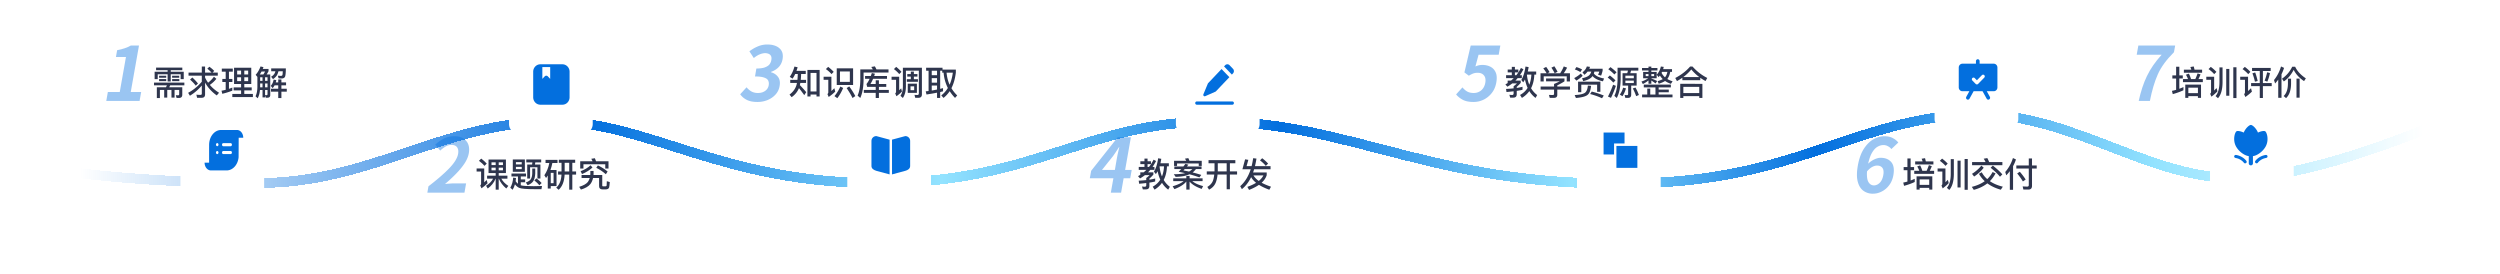 <svg xmlns="http://www.w3.org/2000/svg" viewBox="0 0 1470 161" fill="none"><path fill="#036FDE" d="m62.494 59.344.924-5.236h6.996l3.652-20.592H68.17l.704-4.004c3.198-.587 5.882-1.496 8.052-2.728h4.796l-4.84 27.324h6.116l-.924 5.236h-19.58Z" opacity=".4"/><path fill="#2E354D" d="M90.561 48.555h17.84v1.62h-8.34l-.54 1.12h7.66v4.42c0 1.24-.66 1.88-1.94 1.88h-1.42l-.42-1.62 1.32.08c.42 0 .64-.26.64-.74v-2.42h-2.72v4.5h-1.82v-4.5h-2.48v4.5h-1.8v-4.5h-2.52v4.78h-1.8v-6.38h5.4l.52-1.12h-7.58v-1.62Zm1.22-8.82h15.42v1.54h-6.8v.92h7.64v4.32h-1.82v-2.86h-5.82v4.24h-1.84v-4.24h-5.82v2.86h-1.82v-4.32h7.64v-.92h-6.78v-1.54Zm1.76 4.78h4.2v1.2h-4.2v-1.2Zm0 1.96h4.2v1.22h-4.2v-1.22Zm7.66-1.96h4.18v1.2h-4.18v-1.2Zm.02 1.96h4.22v1.22h-4.22v-1.22Zm9.64-3.8h7.8v-3.54h1.92v3.54h3.8c-.64-.72-1.48-1.48-2.48-2.28l1.22-1.16c1.12.82 2.08 1.64 2.84 2.46l-.98.98h3.08v1.82h-7.48v1.1c.5 1.08 1.1 2.08 1.78 3.04 1.34-1.04 2.48-2.2 3.44-3.52l1.42 1.24a17.63 17.63 0 0 1-3.84 3.56c1.48 1.76 3.28 3.3 5.42 4.62l-1.34 1.58c-2.96-2.1-5.26-4.62-6.88-7.56v6.92c0 1.34-.66 2.02-1.96 2.02h-2.74l-.42-1.82c.88.08 1.7.12 2.5.12.46 0 .7-.28.7-.8v-4.72c-2.02 2.4-4.36 4.4-7 6.02l-1.04-1.72c3.02-1.62 5.7-3.8 8.04-6.52v-3.56h-7.8v-1.82Zm2.22 2.88c1.3 1.18 2.4 2.36 3.32 3.54l-1.3 1.28c-.8-1.1-1.9-2.28-3.34-3.56l1.32-1.26Zm24.54-5.72h10.12v9.56h-4.1v2h4.36v1.76h-4.36v2.08h5.06v1.82h-12.1v-1.82h5.16v-2.08h-4.38v-1.76h4.38v-2h-4.14v-9.56Zm8.3 7.88v-2.28h-2.28v2.28h2.28Zm-4.16 0v-2.28h-2.32v2.28h2.32Zm-2.32-3.92h2.32v-2.28h-2.32v2.28Zm4.2-2.28v2.28h2.28v-2.28h-2.28Zm-12.92 4.9h1.98v-4.28h-2.28v-1.8h6.46v1.8h-2.26v4.28h2.02v1.82h-2.02v4c.68-.24 1.34-.48 1.98-.76v1.84c-1.84.72-3.8 1.34-5.9 1.84l-.46-1.82c.84-.14 1.66-.32 2.46-.52v-4.58h-1.98v-1.82Zm30.74 3.74c-.32.64-.72 1.18-1.16 1.66l-1.1-1.34c.84-.92 1.42-2.14 1.7-3.66l1.56.28c-.1.48-.2.94-.32 1.36h1.46v-1.72h1.86v1.72h2.74v1.7h-2.74v2.02h3.16v1.74h-3.16v3.76h-1.86v-3.76h-4.26v-1.74h4.26v-2.02h-2.14Zm.48-8.26h-2.48v-1.68h8.62c-.02 2.84-.22 4.54-.6 5.1-.38.56-1.04.84-1.96.84-.48 0-1.04-.04-1.7-.08l-.44-1.56c.7.04 1.28.08 1.74.12.48-.02.8-.18.92-.46s.18-1.04.22-2.28h-2.54c-.2.86-.5 1.62-.86 2.3-.54.86-1.32 1.64-2.34 2.34l-1.12-1.42c.84-.48 1.48-1.04 1.9-1.7.28-.44.48-.94.64-1.52Zm-8.98 7.2v2.26h1.4v-2.26h-1.4Zm-.1 3.84c-.18 1.92-.62 3.52-1.34 4.84l-1.28-1.18c.72-1.42 1.08-3.22 1.1-5.42v-5.96l-1.02-1.24c1.12-1.18 2.08-2.82 2.88-4.9l1.72.4c-.14.36-.28.72-.42 1.06h3.4v1.3c-.38.74-.76 1.4-1.14 1.96h2.14v12.1c0 1.04-.56 1.56-1.66 1.56h-.98l-.4-1.42v1.24h-1.5v-4.34h-1.5Zm1.98-9.14c.34-.5.68-1.08 1.04-1.72h-2.12c-.32.62-.66 1.2-1.02 1.72h2.1Zm1.02 12.1c.3.04.58.08.84.08.4 0 .6-.22.6-.64v-2.4h-1.44v2.96Zm1.44-4.54v-2.26h-1.44v2.26h1.44Zm0-3.82v-2.12h-1.44v2.12h1.44Zm-2.94-2.12h-1.4v2.12h1.4v-2.12Z"/><path fill="#036FDE" d="m251.278 113.281.66-3.74c5.163-3.96 9.24-7.494 12.232-10.604 3.022-3.138 4.752-5.954 5.192-8.448.294-1.642.103-2.933-.572-3.872-.674-.938-1.789-1.408-3.344-1.408-1.173 0-2.317.323-3.432.968a17.238 17.238 0 0 0-3.168 2.376l-2.904-3.52c1.76-1.584 3.506-2.801 5.236-3.652 1.76-.85 3.755-1.276 5.984-1.276 3.08 0 5.398.91 6.952 2.728 1.555 1.819 2.068 4.254 1.54 7.304-.352 1.966-1.202 3.975-2.552 6.028-1.349 2.024-3.021 4.048-5.016 6.072a83.897 83.897 0 0 1-6.424 5.94c.851-.088 1.76-.161 2.728-.22a30.091 30.091 0 0 1 2.596-.132h7.084l-.968 5.456h-21.824Z" opacity=".4"/><g filter="url(#a)"><path stroke="url(#b)" stroke-linecap="round" stroke-width="5.839" d="M9.481 75.442c24.864 5.68 78.978 11.754 142.196 11.754 66.913 0 109.275-36.153 173.589-36.153 56.315 0 98.398 36.153 190.806 36.153 92.408 0 122.81-36.153 196.746-36.153 84.032 0 131.506 40.42 255.16 36.153 85.682-2.957 117.272-33.24 180.762-39.858 63.49-6.62 109.91 36.944 165.46 36.944 55.55 0 146.28-43.585 146.28-43.585" shape-rendering="crispEdges"/></g><path fill="#036FDE" d="M445.354 59.96c-2.581 0-4.693-.426-6.336-1.276-1.613-.85-2.874-1.936-3.784-3.256l3.74-4.092a10.629 10.629 0 0 0 2.816 2.42c1.115.616 2.406.924 3.872.924 1.643 0 3.036-.396 4.18-1.188 1.174-.792 1.892-1.907 2.156-3.344.176-1.086.074-2.01-.308-2.772-.352-.763-1.144-1.35-2.376-1.76-1.202-.44-2.992-.66-5.368-.66l.792-4.664c1.995 0 3.608-.206 4.84-.616 1.262-.44 2.2-1.027 2.816-1.76a5.326 5.326 0 0 0 1.144-2.596c.47-2.552-.733-3.916-3.608-4.092-2.288.117-4.517 1.085-6.688 2.904l-2.596-3.96c1.614-1.232 3.286-2.2 5.016-2.904 1.731-.734 3.55-1.1 5.456-1.1 3.139 0 5.544.748 7.216 2.244 1.702 1.496 2.303 3.637 1.804 6.424-.616 3.52-2.874 5.998-6.776 7.436v.22c1.79.498 3.168 1.422 4.136 2.772.998 1.35 1.306 3.094.924 5.236-.322 1.994-1.129 3.696-2.42 5.104-1.29 1.408-2.874 2.493-4.752 3.256-1.848.733-3.813 1.1-5.896 1.1ZM1101.91 109.013c1.2 0 2.31-.498 3.34-1.496 1.06-1.026 1.76-2.522 2.11-4.488.35-1.936.19-3.358-.48-4.268-.68-.938-1.72-1.408-3.13-1.408-.88 0-1.83.264-2.86.792-.99.528-2.02 1.408-3.08 2.64-.2 2.934.09 5.046.88 6.336.8 1.262 1.87 1.892 3.22 1.892Zm14.3-25.212-4.1 3.872c-.46-.674-1.12-1.232-1.98-1.672-.82-.47-1.7-.704-2.64-.704-1.23 0-2.43.352-3.6 1.056-1.15.675-2.19 1.819-3.13 3.432-.94 1.614-1.7 3.77-2.29 6.468a13.123 13.123 0 0 1 3.7-2.552c1.35-.616 2.55-.924 3.61-.924 2.73 0 4.81.836 6.25 2.508 1.46 1.672 1.89 4.254 1.27 7.744-.38 2.23-1.19 4.166-2.42 5.808-1.2 1.614-2.65 2.86-4.35 3.74-1.7.88-3.48 1.32-5.33 1.32-2.05 0-3.88-.572-5.5-1.716-1.58-1.144-2.7-2.933-3.34-5.368-.65-2.434-.63-5.558.04-9.372.71-4.048 1.88-7.348 3.52-9.9 1.65-2.552 3.52-4.43 5.63-5.632 2.15-1.202 4.3-1.804 6.47-1.804 2 0 3.65.367 4.97 1.1 1.32.704 2.4 1.57 3.22 2.596ZM647.978 99.905h7.568l1.144-6.644c.264-1.466.646-3.256 1.144-5.368.118-.498.22-.953.308-1.364h-.176a116.944 116.944 0 0 1-3.52 5.28l-6.468 8.096Zm17.468 0-.88 4.928h-3.872l-1.496 8.448h-6.028l1.496-8.448h-13.86l.792-4.4 15.62-19.712h7.744l-3.388 19.184h3.872Z" opacity=".4"/><path fill="#2E354D" d="M287.261 93.794h10.22v7.98h-4.24v1.52h5.12v1.76h-3.58c.84 1.58 2.22 3 4.12 4.26l-1.22 1.52c-2.04-1.74-3.5-3.66-4.36-5.78h-.08v6.46h-1.78v-6.46h-.06c-.96 2.34-2.5 4.28-4.62 5.8l-.98-1.62c1.84-1.12 3.22-2.5 4.14-4.18h-3.52v-1.76h5.04v-1.52h-4.2v-7.98Zm8.48 6.38v-1.58h-2.5v1.58h2.5Zm-4.28 0v-1.58h-2.46v1.58h2.46Zm-2.46-3.12h2.46v-1.62h-2.46v1.62Zm4.24-1.62v1.62h2.5v-1.62h-2.5Zm-10.28-2.18c1.28.98 2.36 1.96 3.24 2.94l-1.3 1.32c-.78-.92-1.88-1.92-3.28-2.96l1.34-1.3Zm-2.72 5.8h4.48v8.18c.48-.44.96-.9 1.46-1.42l.5 1.94c-1.12 1.12-2.32 2.1-3.58 2.98l-.72-1.68c.32-.28.5-.6.5-1v-7.18h-2.64v-1.82Zm33.64 10.42c2.16 0 3.76-.04 4.82-.12l-.32 1.88h-4.06c-4.8 0-7.78-.26-8.98-.76-.96-.4-1.8-1.1-2.54-2.08-.34 1.16-.8 2.22-1.38 3.2l-1.36-1.22c1-1.76 1.56-3.74 1.66-5.92l1.68.22c-.04.66-.1 1.3-.2 1.9.42.6.88 1.08 1.36 1.48v-4.28h-3.82v-1.72h8.56v1.72h-3.08v1.72h2.58v1.68h-2.58v1.78c.04 0 .06.02.08.02 1.08.32 3.62.5 7.58.5Zm-12.36-15.72h7.1v7.26h-7.1v-7.26Zm5.26 5.7v-1.34h-3.42v1.34h3.42Zm-3.42-2.78h3.42v-1.36h-3.42v1.36Zm6.1-2.92h8.76v1.72h-3.46c-.06.44-.14.86-.22 1.26h3.22v8.22h-1.76v-6.6h-4.32v6.6h-1.68v-8.22h2.86c.08-.42.14-.84.18-1.26h-3.58v-1.72Zm6 11.12c1.2.9 2.2 1.82 3.02 2.74l-1.32 1.32c-.72-.88-1.7-1.84-2.98-2.86l1.28-1.2Zm-2.5-5.76h1.76v2.88c-.08 1.88-.46 3.38-1.14 4.5-.7 1.04-1.82 1.86-3.36 2.42l-1.02-1.62c1.44-.52 2.42-1.18 2.94-1.98.5-.84.78-1.96.82-3.32v-2.88Zm21.74-3.38h-2.68v5.1h2.68v-5.1Zm0 6.92h-2.7c-.2 4.04-1.36 7.02-3.52 8.94l-1.42-1.26c1.9-1.64 2.94-4.2 3.1-7.68h-2.02v-1.82h2.04v-5.1h-1.6v-1.8h9.62v1.8h-1.68v5.1h2.22v1.82h-2.22v8.86h-1.82v-8.86Zm-11.72-6.8h-2.2v-1.84h7.04v1.84h-3.04c-.28 1.44-.64 2.82-1.12 4.1h3.58v9.44h-3.4v1.46h-1.76v-7.68c-.32.52-.64 1.02-1 1.5l-1-1.62c1.44-2.14 2.42-4.54 2.9-7.2Zm.86 11.88h1.66v-6.1h-1.66v6.1Zm27.72-10.48c2.08.98 4 2.18 5.72 3.6l-1.04 1.6c-1.84-1.6-3.72-2.86-5.64-3.78l.96-1.42Zm-4.32-.08 1.14 1.32c-1.68 1.56-3.72 2.84-6.16 3.86l-.8-1.7c2.36-.88 4.3-2.04 5.82-3.48Zm2.54-4.14c.24.54.48 1.14.7 1.8h7.32v4.26h-1.9v-2.5h-12.84v2.48h-1.9v-4.24h7.28c-.24-.54-.48-1.04-.76-1.48l2.1-.32Zm-2.66 7.46h1.9v1.7l-.04.7h5.14v6.24c0 .28.16.44.5.44h1.32c.42 0 .68-.18.76-.5.06-.8.1-1.64.1-2.54l1.76.52c-.14 1.72-.28 2.78-.4 3.18-.24.76-.96 1.14-2.2 1.14h-1.62c-1.4 0-2.08-.64-2.08-1.92v-4.78h-3.54c-.32 1.4-.84 2.58-1.58 3.56-1.14 1.4-3 2.48-5.56 3.24l-1.02-1.62c2.48-.76 4.18-1.72 5.1-2.86.48-.68.84-1.44 1.1-2.32h-4.8v-1.78h5.12l.04-.7v-1.7Z"/><path fill="#036FDE" d="M866.442 59.96c-2.581 0-4.693-.426-6.336-1.276-1.613-.88-2.918-1.936-3.916-3.168l3.74-4.136a9.97 9.97 0 0 0 2.684 2.376c1.086.616 2.391.924 3.916.924 1.702 0 3.168-.514 4.4-1.54 1.262-1.056 2.068-2.538 2.42-4.444.323-1.907.059-3.359-.792-4.356-.821-1.027-2.053-1.54-3.696-1.54-.968 0-1.818.132-2.552.396-.733.264-1.613.704-2.64 1.32l-2.596-1.936 3.696-15.796h17.424l-.968 5.412H869.39l-1.848 6.908c1.232-.616 2.596-.924 4.092-.924 1.819 0 3.418.366 4.796 1.1 1.408.733 2.435 1.862 3.08 3.388.646 1.525.748 3.476.308 5.852-.41 2.405-1.305 4.473-2.684 6.204-1.349 1.701-2.962 3.006-4.84 3.916a13.632 13.632 0 0 1-5.852 1.32Z" opacity=".4"/><path fill="#2E354D" d="M481.941 41.115v15.6h-1.84v-1.14h-3.5v1.16h-1.84v-15.62h7.18Zm-5.34 12.68h3.5v-10.9h-3.5v10.9Zm-9.02-10.3c-.46 1-.98 1.92-1.54 2.76l-1.66-1.06c1.28-1.88 2.2-3.9 2.74-6.06l1.88.4c-.2.76-.44 1.46-.68 2.14h5.46v1.82h-2.72c-.04 1.24-.1 2.4-.22 3.46h3.12v1.82h-3.38c-.08.44-.18.88-.26 1.28 1.22 1.24 2.46 2.62 3.74 4.14l-1.16 1.76c-1.24-1.76-2.28-3.14-3.12-4.14-.84 2.1-2.26 3.88-4.3 5.32l-1.24-1.52c2.08-1.54 3.44-3.42 4.1-5.66.08-.38.18-.78.26-1.18h-3.94v-1.82h4.22c.12-1.06.18-2.22.22-3.46h-1.52Zm24.42-3.3h9.62v9.78h-9.62v-9.78Zm7.7 7.94v-6.12h-5.8v6.12h5.8Zm-12.74-8.82c1.28.98 2.36 1.96 3.26 2.94l-1.3 1.32c-.78-.92-1.88-1.92-3.3-2.96l1.34-1.3Zm-2.68 5.8h4.58v8.42c.54-.5 1.12-1.06 1.74-1.68l.52 2c-1.2 1.18-2.5 2.24-3.86 3.16l-.72-1.72c.32-.28.5-.6.5-1v-7.36h-2.76v-1.82Zm9.82 5.78 1.68.82c-.96 2.32-2.12 4.32-3.44 6.02l-1.68-1.22c1.34-1.56 2.48-3.42 3.44-5.62Zm5.26-.08c1.56 2.16 2.74 4.06 3.56 5.68l-1.64 1.14c-.84-1.76-2-3.7-3.46-5.84l1.54-.98Zm15.06-11.8c.32.52.62 1.12.92 1.78h7.1v1.86h-14.66v4.3c-.06 4.44-.7 7.98-1.94 10.66l-1.58-1.42c1.02-2.22 1.56-5.3 1.6-9.24v-6.16h7.36c-.28-.52-.6-.98-.92-1.42l2.12-.36Zm-1.78 3.92 1.82.42c-.16.46-.3.9-.44 1.32h7.54v1.66h-8.18c-.48 1.12-1 2.14-1.56 3.04h3.1v-2.2h1.88v2.2h4.32v1.7h-4.32v1.8h5.82v1.72h-5.82v3.04h-1.88v-3.04h-7v-1.72h7v-1.8h-5.02l-.4-1.66c.66-.82 1.28-1.84 1.84-3.08h-2.68v-1.66h3.38c.2-.56.4-1.14.6-1.74Zm20.84.6h2.08v-1.42h1.8v1.42h2.08v1.5h-2.08v1.52h2.38v1.56h-6.54v-1.56h2.36v-1.52h-2.08v-1.5Zm.28 5.68h5.38v5.38h-5.38v-5.38Zm3.78 3.84v-2.28h-2.16v2.28h2.16Zm4.54-13.24v15.7c0 1.32-.7 2-2.06 2h-1.86l-.44-1.74c.62.04 1.2.08 1.74.08s.82-.34.82-.98v-13.34h-7.6v9.42c-.04 2.74-.64 4.96-1.8 6.66l-1.4-1.28c.92-1.4 1.38-3.14 1.42-5.26v-11.26h11.18Zm-15.12-.5c1.22.98 2.26 1.96 3.1 2.94l-1.3 1.32c-.76-.92-1.8-1.92-3.14-2.96l1.34-1.3Zm-2.72 5.8h4.48v7.96c.36-.36.76-.72 1.16-1.12l.48 1.86c-1.02 1.04-2.1 1.96-3.26 2.78l-.72-1.68c.32-.26.5-.58.5-.98v-7h-2.64v-1.82Zm30.26 6.7v1.9l-1.68.4v3.46h-1.84v-3.08c-2 .4-4.06.76-6.2 1.08l-.46-1.86 1.68-.2v-11.92h-1.44v-1.78h9.64v1.1h7.84v1.74c-.44 3.58-1.3 6.64-2.6 9.2.92 1.56 2.06 2.98 3.4 4.26l-1.28 1.46c-1.24-1.28-2.28-2.6-3.14-3.96-1.04 1.54-2.24 2.86-3.64 3.96l-1.3-1.48a16.07 16.07 0 0 0 3.86-4.36c-1.4-2.76-2.24-5.76-2.5-9h-.8v-1.14h-1.22v10.64c.58-.14 1.14-.28 1.68-.42Zm2.08-9.08c.24 2.58.82 4.94 1.78 7.08.92-2.08 1.56-4.44 1.9-7.08h-3.68Zm-5.6 9.92v-2.36h-3.12v2.94c1.06-.18 2.1-.38 3.12-.58Zm-3.12-4.06h3.12v-2.64h-3.12v2.64Zm0-4.36h3.12v-2.64h-3.12v2.64Z"/><path fill="#036FDE" d="M1257.57 59.344c1.2-5.544 2.8-10.399 4.8-14.564 1.99-4.195 4.88-8.39 8.66-12.584h-14.65l.97-5.412H1279l-.71 3.916c-4.45 4.43-7.62 8.77-9.5 13.024-1.88 4.224-3.43 9.43-4.66 15.62h-6.56Z" opacity=".4"/><path fill="#2E354D" d="M680.681 100.674c-.34.62-.68 1.18-1.04 1.68l-1.12-1.4c1.2-1.96 2.02-4.6 2.46-7.88l1.86.32c-.16.92-.32 1.8-.5 2.6h4.94v1.82h-1.1c-.12 3.1-.76 5.76-1.92 8a13.85 13.85 0 0 0 3.6 4.02l-.96 1.68c-1.48-1.1-2.7-2.44-3.66-4.02-1.14 1.6-2.6 2.94-4.36 4.02l-1.08-1.74c1.88-1.04 3.36-2.42 4.44-4.14-.68-1.5-1.2-3.16-1.56-4.96Zm3.76-2.86h-2.6c-.02.02-.02.04-.02.06.22 2.2.68 4.14 1.4 5.86.7-1.72 1.1-3.7 1.22-5.92Zm-13.92-2.98h2.42v-1.58h1.82v1.58h2v1.68h-2v1.64h.84c1.04-1.3 1.94-2.72 2.7-4.26l1.48.78c-.66 1.26-1.36 2.42-2.08 3.48h1.12v1.74h-2.46c-.44.52-.86.98-1.3 1.42h3.12v1.36c-.66.78-1.44 1.56-2.34 2.34v.64c1.28-.2 2.4-.42 3.4-.7v1.76c-.88.24-2.02.46-3.4.66v1.96c0 1.34-.68 2.02-2.02 2.02h-1.84l-.48-1.7c.68.08 1.22.14 1.62.14.58 0 .88-.32.88-.96v-1.22c-1.26.16-2.66.3-4.18.44l-.26-1.82c1.62-.08 3.1-.2 4.44-.34v-1.24c.68-.48 1.32-1.04 1.94-1.66h-2.74c-.92.72-1.86 1.36-2.86 1.92l-1.18-1.34c.46-.26.9-.52 1.34-.8v-1.46h2c.56-.48 1.08-.94 1.56-1.42h-4.48v-1.74h3.36v-1.64h-2.42v-1.68Zm26.52 1.5 1.72.5c-.3.38-.58.74-.86 1.06h8.6v1.52h-3.28c-.62.8-1.28 1.46-1.96 1.98 1.66.42 3.36.9 5.1 1.46l-1.1 1.44c-1.94-.68-3.9-1.3-5.86-1.82-2.1.96-4.82 1.46-8.14 1.52l-1.04-1.56c2.8 0 5.02-.22 6.62-.62-1.26-.3-2.52-.56-3.76-.8.5-.54.98-1.08 1.46-1.6h-4.04v-1.52h5.32c.42-.52.82-1.04 1.22-1.56Zm2.12 4.56c.76-.44 1.42-.94 1.94-1.48h-4.48l-.76.82c1.08.18 2.18.4 3.3.66Zm7.46-6.34v3h-1.76v-1.42h-12.76v1.42h-1.76v-3h7.18c-.24-.44-.5-.86-.78-1.26l1.98-.32c.24.48.46 1 .7 1.58h7.2Zm-16.76 10.32h7.7v-1.44h1.92v1.44h7.64v1.64h-6.04c1.42 1.2 3.54 2.18 6.34 2.9l-.82 1.66c-3.24-1.12-5.6-2.54-7.12-4.3v4.72h-1.92v-4.76c-1.36 1.72-3.68 3.2-7 4.48l-1.04-1.68c3.04-.92 5.18-1.92 6.42-3.02h-6.08v-1.64Zm20.76-10.72h15.76v1.84h-3.2v4.8h4.22v1.84h-4.22v8.66h-1.9v-8.66h-5.36c-.2 2-.58 3.66-1.18 5-.76 1.68-2.04 2.98-3.82 3.88l-1.02-1.6c1.6-.94 2.7-2.14 3.28-3.58.38-1.04.64-2.28.8-3.7h-4.4v-1.84h4.54c0-.16.02-.32.02-.44v-4.36h-3.52v-1.84Zm5.44 1.84v4.36c0 .16-.02.3-.02.44h5.24v-4.8h-5.22Zm14.48 3.52 1.58-5.84 1.9.32-1.04 3.7h2.96c.38-1.48.68-3.04.92-4.68l1.94.24c-.24 1.58-.54 3.06-.88 4.44h9.16v1.82h-9.64c-.2.66-.42 1.28-.62 1.88h8v1.6c-.52 1.64-1.5 3.12-2.98 4.44 1.52.84 3.36 1.62 5.5 2.34l-.98 1.8c-2.42-.88-4.46-1.86-6.1-2.9-1.58 1.1-3.52 2.1-5.82 3l-1-1.8c2-.72 3.72-1.52 5.14-2.38-1.3-1.04-2.28-2.16-2.92-3.34-1.44 2.96-3.26 5.32-5.44 7.08l-.98-1.76c2.76-2.44 4.82-5.76 6.18-9.96h-4.88Zm6.5 3.6c.66 1.18 1.7 2.28 3.12 3.28 1.26-1.02 2.18-2.12 2.74-3.28h-5.86Zm5.12-10.08c1.38 1.04 2.54 2.1 3.48 3.16l-1.36 1.36c-.8-1.04-1.92-2.12-3.4-3.26l1.28-1.26ZM896.681 46.735c-.34.62-.68 1.18-1.04 1.68l-1.12-1.4c1.2-1.96 2.02-4.6 2.46-7.88l1.86.32c-.16.92-.32 1.8-.5 2.6h4.94v1.82h-1.1c-.12 3.1-.76 5.76-1.92 8a13.85 13.85 0 0 0 3.6 4.02l-.96 1.68c-1.48-1.1-2.7-2.44-3.66-4.02-1.14 1.6-2.6 2.94-4.36 4.02l-1.08-1.74c1.88-1.04 3.36-2.42 4.44-4.14-.68-1.5-1.2-3.16-1.56-4.96Zm3.76-2.86h-2.6c-.02.02-.02.04-.02.06.22 2.2.68 4.14 1.4 5.86.7-1.72 1.1-3.7 1.22-5.92Zm-13.92-2.98h2.42v-1.58h1.82v1.58h2v1.68h-2v1.64h.84c1.04-1.3 1.94-2.72 2.7-4.26l1.48.78c-.66 1.26-1.36 2.42-2.08 3.48h1.12v1.74h-2.46c-.44.52-.86.98-1.3 1.42h3.12v1.36c-.66.78-1.44 1.56-2.34 2.34v.64c1.28-.2 2.4-.42 3.4-.7v1.76c-.88.24-2.02.46-3.4.66v1.96c0 1.34-.68 2.02-2.02 2.02h-1.84l-.48-1.7c.68.08 1.22.14 1.62.14.58 0 .88-.32.88-.96v-1.22c-1.26.16-2.66.3-4.18.44l-.26-1.82c1.62-.08 3.1-.2 4.44-.34v-1.24c.68-.48 1.32-1.04 1.94-1.66h-2.74c-.92.72-1.86 1.36-2.86 1.92l-1.18-1.34c.46-.26.9-.52 1.34-.8v-1.46h2c.56-.48 1.08-.94 1.56-1.42h-4.48v-1.74h3.36v-1.64h-2.42v-1.68Zm36.62 2.18v4.84h-1.9v-3.02h-13.54v3.02h-1.88v-4.84h3.6a24.1 24.1 0 0 0-1.98-2.88l1.72-.84c.68.92 1.36 1.96 2 3.08l-1.28.64h7.5c.82-1.24 1.52-2.58 2.12-4.02l1.96.72c-.66 1.3-1.32 2.4-2 3.3h3.68Zm-14.06 3.08h10.82v1.68c-1.26.82-2.66 1.6-4.22 2.36v.7h7.46v1.8h-7.46v3.06c0 1.18-.64 1.78-1.9 1.78h-2.54l-.46-1.72c.72.02 1.5.04 2.36.04.42 0 .64-.26.64-.76v-2.4h-7.9v-1.8h7.9v-1.52c1.4-.6 2.54-1.12 3.38-1.54h-8.08v-1.68Zm4.86-7.2c.66.98 1.3 2.06 1.9 3.24l-1.7.86c-.6-1.22-1.24-2.3-1.92-3.26l1.72-.84Zm13 .48c1.2.38 2.32.84 3.32 1.4l-1.02 1.54c-1.06-.66-2.14-1.16-3.24-1.52l.94-1.42Zm6.12-.36 1.86.24c-.12.4-.26.76-.42 1.12h7.84v1.14c-.22.96-.52 1.94-.88 2.9l-1.82-.54c.3-.54.56-1.16.76-1.84h-2.92c-.08.4-.18.76-.3 1.12 1.06 1.42 3.06 2.4 6.02 2.94l-.68 1.66c-2.82-.58-4.86-1.62-6.12-3.1-.2.28-.4.52-.62.76-.94.94-2.56 1.68-4.84 2.24l-.7-1.7c1.88-.4 3.24-.94 4.08-1.66.64-.58 1.1-1.34 1.36-2.26h-2.18a9.94 9.94 0 0 1-1.88 1.9l-1.12-1.48c1.26-.92 2.12-2.08 2.56-3.44Zm7.96 8.94v5.98h-1.92v-4.22h-9.3v4.42h-1.9v-6.18h13.12Zm-7.36 2.3 1.9.16c-.28 2.56-.9 4.26-1.82 5.08-1 1.06-3.36 1.74-7.1 2.06l-.74-1.72c3.14-.16 5.2-.64 6.2-1.46.88-.8 1.4-2.16 1.56-4.12Zm-4.18-7.06 1.12 1.3c-1 1.02-2.24 1.96-3.72 2.84l-1.26-1.46c1.52-.84 2.82-1.72 3.86-2.68Zm6.46 10.6c2.58.64 4.94 1.42 7.08 2.34l-1.04 1.58a38.9 38.9 0 0 0-7-2.48l.96-1.44Zm11-14.38c1.4 1.02 2.6 2.04 3.58 3.04l-1.3 1.28c-.84-.96-2.04-1.98-3.56-3.1l1.28-1.22Zm-.36 4.9c1.32.98 2.42 1.96 3.32 2.92l-1.28 1.3c-.78-.92-1.88-1.92-3.32-3l1.28-1.22Zm1.92 5.46 1.64.64c-.86 2.52-1.82 4.88-2.88 7.08l-1.78-.78c1.16-2.26 2.18-4.58 3.02-6.94Zm5.56-6.78h2.74c.18-.52.32-1.02.44-1.54h-4.3v5.24c-.08 4.52-.84 8.14-2.28 10.88l-1.44-1.28c1.2-2.3 1.84-5.5 1.9-9.6v-6.92h12.22v1.68h-4.3c-.12.52-.26 1.04-.44 1.54h3.74v7.3h-3.2v5.32c0 1.24-.6 1.88-1.78 1.88h-1.68l-.4-1.72c.5.08.98.12 1.46.12.4 0 .6-.24.6-.72v-4.88h-3.28v-7.3Zm6.62 5.8v-1.46h-4.96v1.46h4.96Zm-4.96-2.84h4.96v-1.5h-4.96v1.5Zm-1.34 5.56 1.68.36c-.48 1.8-1.18 3.34-2.08 4.64l-1.52-.96c.9-1.24 1.54-2.6 1.92-4.04Zm7.28-.1c.76 1.36 1.44 2.82 2 4.38l-1.6.7c-.6-1.72-1.26-3.22-1.98-4.54l1.58-.54Zm4.5-9.18h3.14v-.86h-3.8v-1.44h3.8v-.84h1.68v.84h3.58v1.44h-3.58v.86h3.14v3.72h-3.14v.14c1.12.42 2.28.92 3.44 1.48l-.96 1.44c-.96-.72-1.8-1.3-2.48-1.72v1.88h-1.68v-1.94c-1.08.88-2.2 1.58-3.32 2.14l-.8-1.5c1.32-.4 2.64-1.04 3.96-1.92h-2.98v-3.72Zm6.46 2.46v-1.18h-1.64v1.18h1.64Zm-3.32 0v-1.18h-1.64v1.18h1.64Zm7.98-2.48c-.1.2-.2.38-.28.58a8.603 8.603 0 0 0 2 2.6c.7-.8 1.18-1.86 1.42-3.18h-3.14Zm.42 4.24c-.68-.66-1.24-1.36-1.68-2.1-.26.32-.52.64-.78.94l-1.1-1.4c1.2-1.32 2-2.92 2.44-4.84l1.7.22c-.12.46-.24.9-.36 1.34h5.22v1.6h-1.06c-.3 1.72-.88 3.1-1.72 4.18.92.56 1.96 1 3.12 1.34l-.98 1.5c-1.32-.44-2.48-1-3.44-1.68-.96.64-2.22 1.18-3.74 1.62l-.64-1.54c1.2-.32 2.22-.7 3.02-1.18Zm-4.3 4.88h-6.86v-1.64h15.92v1.64h-7.18v1.28h5.96v1.6h-5.96v1.3h8.14v1.68h-17.88v-1.68h3.04v-3.48h1.76v3.48h3.06v-4.18Zm20.38-12.28h1.4c2.52 2.84 5.399 5.08 8.679 6.72l-1.02 1.82c-1.1-.6-2.14-1.24-3.099-1.92v1.42h-10.52v-1.46c-1 .72-2.06 1.38-3.18 2l-1-1.84c3.5-1.8 6.42-4.06 8.74-6.74Zm-4.06 6.22h9.48a27.215 27.215 0 0 1-4.72-4.5c-1.34 1.64-2.92 3.14-4.76 4.5Zm11.279 3.96v8.3h-1.839v-1.08h-9.36v1.08h-1.84v-8.3H1001Zm-11.199 5.42h9.36v-3.64h-9.36v3.64ZM1119.34 98.254h2.22v-5.08h1.88v5.08h2.04v1.84h-2.04v6.04c.82-.3 1.62-.64 2.42-1v1.88c-1.96.9-4.04 1.66-6.28 2.26l-.48-1.92c.84-.16 1.66-.36 2.46-.6v-6.66h-2.22v-1.84Zm6.78-3.34h4.38c-.18-.56-.38-1.1-.58-1.58l2-.32c.16.56.3 1.2.46 1.9h4.46v1.8h-10.72v-1.8Zm-.54 5.5h2.96c-.34-.9-.74-1.74-1.22-2.54l1.72-.64c.48.88.9 1.94 1.28 3.18h2.54c.48-1.04.92-2.14 1.32-3.32l1.72.6c-.36 1-.78 1.92-1.22 2.72h2.58v1.82h-11.68v-1.82Zm10.62 3.28v7.78h-1.82v-1h-5.64v1h-1.8v-7.78h9.26Zm-7.46 5h5.64v-3.22h-5.64v3.22Zm22.28-14.22h1.82v15.76h-1.82v-15.76Zm4.16-.98h1.86v18.1h-1.86v-18.1Zm-8.14.06h1.82v8.86c-.04 4.24-.94 7.32-2.68 9.28l-1.42-1.26c1.48-1.68 2.24-4.34 2.28-8.02v-8.86Zm-5.1-.3c1.3.98 2.4 1.96 3.3 2.96l-1.3 1.32c-.8-.94-1.9-1.94-3.32-2.98l1.32-1.3Zm-2.64 5.8h4.62v8.12c.44-.44.92-.94 1.42-1.46l.5 1.96c-1.12 1.16-2.3 2.18-3.54 3.1l-.72-1.7c.34-.28.52-.62.52-1.06v-7.14h-2.8v-1.82Zm20.28-3.74h7.94c-.34-.72-.7-1.4-1.1-2l2.12-.36c.38.7.74 1.48 1.08 2.36h7.78v1.82h-17.82v-1.82Zm12.2 2.06c2.22 1.72 4.08 3.44 5.6 5.16l-1.4 1.4c-1.3-1.64-3.14-3.4-5.5-5.3l1.3-1.26Zm-.16 3.78 1.76.78c-.92 1.74-2.02 3.26-3.34 4.58 2.08 1.44 4.62 2.52 7.62 3.26l-1.18 1.78c-3.12-.88-5.76-2.12-7.92-3.74-2.2 1.72-4.86 3-7.98 3.82l-1.16-1.76c3-.74 5.54-1.86 7.6-3.34-1.36-1.26-2.5-2.7-3.4-4.32l1.64-.94c.82 1.52 1.9 2.88 3.24 4.04 1.28-1.2 2.32-2.6 3.12-4.16Zm-6.58-3.76 1.38 1.22c-1.52 2-3.4 3.72-5.64 5.2l-1.24-1.6c2.18-1.36 4.02-2.98 5.5-4.82Zm18.56-4.48 1.78.84c-.44 1.36-1.02 2.68-1.7 3.94v13.9h-1.9v-10.96c-.64.84-1.34 1.66-2.1 2.46l-.6-1.98c2.04-2.34 3.56-5.08 4.52-8.2Zm2 4.36h7.32v-4.1h1.9v4.1h2.76v1.84h-2.76v10.16c0 1.44-.7 2.18-2.1 2.18h-2.98l-.42-1.86c.94.08 1.86.12 2.74.12.56 0 .86-.32.86-.92v-9.68h-7.32v-1.84Zm2.06 3.72c1.48 1.74 2.62 3.26 3.42 4.58l-1.62 1.12c-.84-1.42-1.96-3-3.36-4.74l1.56-.96ZM1277.34 44.315h2.22v-5.08h1.88v5.08h2.04v1.84h-2.04v6.04c.82-.3 1.62-.64 2.42-1v1.88c-1.96.9-4.04 1.66-6.28 2.26l-.48-1.92c.84-.16 1.66-.36 2.46-.6v-6.66h-2.22v-1.84Zm6.78-3.34h4.38c-.18-.56-.38-1.1-.58-1.58l2-.32c.16.56.3 1.2.46 1.9h4.46v1.8h-10.72v-1.8Zm-.54 5.5h2.96c-.34-.9-.74-1.74-1.22-2.54l1.72-.64c.48.88.9 1.94 1.28 3.18h2.54c.48-1.04.92-2.14 1.32-3.32l1.72.6c-.36 1-.78 1.92-1.22 2.72h2.58v1.82h-11.68v-1.82Zm10.62 3.28v7.78h-1.82v-1h-5.64v1h-1.8v-7.78h9.26Zm-7.46 5h5.64v-3.22h-5.64v3.22Zm22.28-14.22h1.82v15.76h-1.82v-15.76Zm4.16-.98h1.86v18.1h-1.86v-18.1Zm-8.14.06h1.82v8.86c-.04 4.24-.94 7.32-2.68 9.28l-1.42-1.26c1.48-1.68 2.24-4.34 2.28-8.02v-8.86Zm-5.1-.3c1.3.98 2.4 1.96 3.3 2.96l-1.3 1.32c-.8-.94-1.9-1.94-3.32-2.98l1.32-1.3Zm-2.64 5.8h4.62v8.12c.44-.44.92-.94 1.42-1.46l.5 1.96c-1.12 1.16-2.3 2.18-3.54 3.1l-.72-1.7c.34-.28.52-.62.52-1.06v-7.14h-2.8v-1.82Zm26.9-5.16h10.96v1.78h-4.58v7.12h5.18v1.8h-5.18v6.96h-1.84v-6.96h-5.1v-1.8h5.1v-7.12h-4.54v-1.78Zm8.88 2.56 1.66.44c-.4 1.92-.92 3.6-1.56 5.04l-1.6-.56c.56-1.3 1.06-2.94 1.5-4.92Zm-7.04.08c.56 1.46 1.04 3.14 1.48 5.04l-1.62.4a34.31 34.31 0 0 0-1.48-4.92l1.62-.52Zm-6.1-3.28c1.3.98 2.4 1.96 3.3 2.96l-1.3 1.32c-.8-.94-1.9-1.94-3.32-2.98l1.32-1.3Zm-2.7 5.8h4.62v8.42c.54-.5 1.12-1.06 1.74-1.66l.52 2c-1.2 1.18-2.5 2.24-3.86 3.16l-.72-1.72c.32-.28.5-.62.5-1.02v-7.36h-2.8v-1.82Zm22.36 1.7c-.58.8-1.2 1.56-1.84 2.28l-.64-2.04c1.86-2.28 3.24-4.94 4.12-7.98l1.78.84c-.4 1.3-.9 2.54-1.5 3.74v13.86h-1.92v-10.7Zm10.74-.6h1.84v11.22h-1.84v-11.22Zm-5.04.06h1.84v2.96c-.04 3.86-1.02 6.68-2.94 8.46l-1.42-1.24c1.64-1.5 2.48-3.9 2.52-7.22v-2.96Zm2.52-7.02h1.74c1.22 2.6 3.32 4.86 6.28 6.82l-1.06 1.62c-2.72-1.8-4.76-4-6.1-6.62-1.52 2.94-3.46 5.22-5.8 6.82l-1.06-1.62c2.6-1.8 4.6-4.14 6-7.02Z"/><g filter="url(#c)"><path fill="#fff" d="M713.016 21.795a5.839 5.839 0 0 1 6.036 0l18.769 11.331a5.84 5.84 0 0 1 2.821 5v23.122a5.84 5.84 0 0 1-2.821 4.999l-18.769 11.331a5.839 5.839 0 0 1-6.036 0l-18.768-11.331a5.84 5.84 0 0 1-2.821-5V38.126a5.84 5.84 0 0 1 2.821-4.999l18.768-11.331Z"/></g><path fill="#036FDE" d="M724.618 59.657h-20.911c-.243 0-.476.1-.647.28a.977.977 0 0 0-.268.676c0 .254.096.497.268.676.171.18.404.28.647.28h20.911c.242 0 .475-.1.646-.28a.977.977 0 0 0 .268-.676.977.977 0 0 0-.268-.676.893.893 0 0 0-.646-.28Zm.378-16.491c.343-.36.536-.846.536-1.353s-.193-.994-.536-1.353l-2.013-2.105a1.789 1.789 0 0 0-1.293-.56 1.79 1.79 0 0 0-1.294.56l-.66.69 4.6 4.81.66-.69Zm-14.622 5.738a.846.846 0 0 0-.173.272l-2.587 6.236a.872.872 0 0 0 .158.966.804.804 0 0 0 .437.237c.166.03.336.005.487-.071l6.007-2.66a.83.83 0 0 0 .26-.181l7.912-8.32-4.6-4.798-7.901 8.319Z"/><g filter="url(#d)"><path fill="#fff" d="M127.679 60.426a5.84 5.84 0 0 1 6.037 0l18.768 11.331a5.84 5.84 0 0 1 2.821 5v23.122a5.84 5.84 0 0 1-2.821 4.999l-18.768 11.331a5.839 5.839 0 0 1-6.037 0l-18.768-11.331a5.84 5.84 0 0 1-2.821-5V76.757a5.84 5.84 0 0 1 2.821-4.999l18.768-11.331Z"/></g><path fill="#036FDE" d="M125.904 78.064c1.133-1.012 2.516-1.593 3.913-1.63 4.402-.003 5.216.006 9.618-.004.895.024 1.778.47 2.428 1.233.718.823 1.146 2.014 1.166 3.226v.115c-.894.001-1.788-.002-2.682.002 0 0-.04 9.268-.048 11.433-.179 2.103-1.015 4.1-2.283 5.512-1.022 1.147-2.321 1.91-3.685 2.154-.455.087-.916.101-.18.094h-2.575c-2.555.001-5.111-.001-7.667.001-1.076-.009-2.128-.66-2.798-1.7-.495-.756-.778-1.713-.813-2.684v-.187c.884-.001 1.768.003 2.653-.001-.002-5.421 0-3.427-.001-8.847.023-.608.003-1.216.013-1.824.018-.916.151-1.829.397-2.693.475-1.68 1.378-3.164 2.544-4.2Zm1.653 6.103c-.373.107-.629.617-.535 1.08.074.466.478.798.854.696.386-.078.666-.585.584-1.06-.064-.501-.507-.856-.903-.716Zm3.647.003c-.286.035-.542.302-.62.646-.075.301-.009.648.166.877a.68.68 0 0 0 .562.292h4.317a.69.69 0 0 0 .565-.328c.158-.228.211-.558.14-.845-.068-.292-.264-.531-.5-.613-.125-.047-.256-.034-.384-.035h-2.151c-1.495.004-.6-.009-2.095.006Zm-.002 4.626c-.264.035-.503.264-.598.571-.087.268-.06.588.069.83.114.22.31.374.52.405.118.017.236.007.354.009h3.933c.156.005.32.002.464-.087.283-.16.461-.56.414-.943-.037-.428-.352-.784-.7-.79-1.175-.004-1.155 0-2.331-.001-1.506.004-.62-.009-2.125.006Zm-3.645.033c-.374.107-.63.62-.535 1.084.076.465.48.795.855.693.385-.08.665-.587.583-1.06-.065-.502-.507-.857-.903-.717Z"/><g filter="url(#e)"><path fill="#fff" d="M320.898 21.795a5.839 5.839 0 0 1 6.036 0l18.768 11.331a5.838 5.838 0 0 1 2.822 5v23.122a5.838 5.838 0 0 1-2.822 4.999l-18.768 11.331a5.839 5.839 0 0 1-6.036 0L302.13 66.247a5.84 5.84 0 0 1-2.821-5V38.126a5.84 5.84 0 0 1 2.821-4.999l18.768-11.331Z"/></g><path fill="#036FDE" d="M330.688 37.8c2.332.001 4.223 1.954 4.223 4.363V57.21a4.436 4.436 0 0 1-1.237 3.085 4.154 4.154 0 0 1-2.986 1.277h-12.949a4.158 4.158 0 0 1-2.985-1.277 4.353 4.353 0 0 1-.915-1.413 4.502 4.502 0 0 1-.322-1.672V42.163c0-1.156.445-2.265 1.237-3.084a4.153 4.153 0 0 1 2.985-1.278h12.949Zm-11.789 8.576 1.432-1.51.086-.075a1.237 1.237 0 0 1 1.693.111l1.404 1.477v-6.96h-4.615v6.957Z"/><g filter="url(#f)"><path fill="#fff" d="M519.798 63.395a5.84 5.84 0 0 1 6.037 0l18.768 11.33a5.84 5.84 0 0 1 2.821 5v23.123a5.84 5.84 0 0 1-2.821 4.999l-18.768 11.331a5.843 5.843 0 0 1-6.037 0l-18.768-11.331a5.84 5.84 0 0 1-2.821-4.999V79.725a5.84 5.84 0 0 1 2.821-5l18.768-11.33Z"/></g><g clip-path="url(#g)"><path fill="#036FDE" d="M524.468 82.127h.034v20.425c3.994-1.055 7.82-2.113 7.82-2.113 1.46-.374 2.844-1.261 2.844-2.818v-14.79c0-1.556-1.273-2.817-2.844-2.817 0 0-4.115 1.123-7.854 2.113Zm-9.208-2.113c-1.571 0-2.844 1.26-2.844 2.817v14.791c0 1.556 1.341 2.332 2.844 2.818l7.82 2.112s.008-20.426 0-20.426c-3.564-.947-7.82-2.112-7.82-2.112Z"/></g><g filter="url(#h)"><path fill="#fff" d="M948.855 60.426a5.839 5.839 0 0 1 6.036 0l18.768 11.331a5.838 5.838 0 0 1 2.822 5v23.122a5.84 5.84 0 0 1-2.821 4.999l-18.769 11.331a5.837 5.837 0 0 1-6.036 0l-18.768-11.331a5.84 5.84 0 0 1-2.821-5V76.757a5.84 5.84 0 0 1 2.821-4.999l18.768-11.331Z"/></g><path fill="#036FDE" d="M950.449 85.816h12.328v12.892h-12.328V85.816Zm-1.383-1.446h6.164v-6.446h-12.328v12.892h6.164V84.37Z"/><g filter="url(#i)"><path fill="#fff" d="M1159.12 18.822a5.846 5.846 0 0 1 6.04 0l18.77 11.332a5.84 5.84 0 0 1 2.82 4.999v23.122a5.84 5.84 0 0 1-2.82 5l-18.77 11.33a5.846 5.846 0 0 1-6.04 0l-18.77-11.33a5.84 5.84 0 0 1-2.82-5V35.153a5.84 5.84 0 0 1 2.82-5l18.77-11.33Z"/></g><path fill="#036FDE" fill-rule="evenodd" d="m1157.99 53.64-1.8 3.268h-.01a1.204 1.204 0 0 0 .08 1.252c.09.118.2.216.32.29.25.15.54.19.82.113.28-.078.51-.267.66-.527l2.38-4.308a.32.32 0 0 0 .04-.087h5.26c.01.03.03.059.04.087l2.39 4.308c.14.26.37.449.65.527.28.077.57.037.82-.113a1.15 1.15 0 0 0 .51-.685c.03-.143.04-.293.02-.44a1.204 1.204 0 0 0-.13-.417l-1.81-3.267h4.09c.28 0 .56-.059.83-.173.26-.114.5-.28.7-.49.2-.211.36-.46.47-.736.11-.274.16-.569.16-.866V39.713c0-.298-.05-.592-.16-.867a2.316 2.316 0 0 0-.47-.735 2.17 2.17 0 0 0-.7-.491 2.132 2.132 0 0 0-.83-.172h-8.3v-1.485c0-.149-.03-.296-.08-.434a1.264 1.264 0 0 0-.24-.367c-.1-.105-.22-.189-.35-.246a1.036 1.036 0 0 0-.83 0c-.13.057-.25.14-.35.246-.1.105-.18.23-.24.367-.05.138-.08.285-.08.434v1.485h-7.94c-.58 0-1.13.238-1.54.663-.4.425-.63 1.001-.63 1.602v11.663c0 .297.06.592.16.867.11.274.27.524.47.734.2.21.44.378.71.491.26.114.54.173.83.173h4.08Zm8.07-9.736c.26 0 .51.107.7.298.09.093.16.205.21.327.05.123.08.255.08.388s-.03.265-.08.388-.12.234-.21.327l-3.63 3.719c-.12.119-.26.206-.42.255a.95.95 0 0 1-.48.022.99.99 0 0 1-.53-.285l-1.96-2.001a.994.994 0 0 1-.28-.704.999.999 0 0 1 .06-.385c.05-.121.12-.233.21-.327l.01-.015c.19-.19.44-.298.7-.298.26 0 .51.107.7.298l1.28 1.306 2.94-3.015c.19-.19.44-.298.7-.298Z" clip-rule="evenodd"/><g filter="url(#j)"><path fill="#fff" d="M1321.08 57.455a5.846 5.846 0 0 1 6.04 0l18.77 11.331a5.84 5.84 0 0 1 2.82 5v23.122a5.84 5.84 0 0 1-2.82 4.999l-18.77 11.331a5.844 5.844 0 0 1-6.04 0l-18.77-11.331a5.84 5.84 0 0 1-2.82-4.999V73.785a5.84 5.84 0 0 1 2.82-4.999l18.77-11.331Z"/></g><path fill="#036FDE" d="m1320.82 94.585.03-.02a9.846 9.846 0 0 0-.86-.925 9.901 9.901 0 0 0-5.33-2.546l-.01.022c-.03-.003-.07-.017-.11-.011a.91.91 0 0 0-.84.967c.04.422.38.732.8.788l-.01.02c1.62.26 3.08.984 4.23 2.049.21.201.41.416.6.64.16.307.51.506.89.475a.903.903 0 0 0 .84-.967.882.882 0 0 0-.23-.492Zm11.65-3.483c-.04-.003-.08.011-.12.011v-.022c-2.04.299-3.9 1.205-5.33 2.546-.31.288-.6.601-.86.926l.03.02c-.12.136-.21.298-.23.488-.04.49.33.923.84.968.38.033.72-.165.89-.476.19-.223.39-.441.6-.64a8.024 8.024 0 0 1 4.22-2.049v-.02c.42-.055.75-.365.79-.788.05-.486-.33-.92-.83-.964Zm-.41-4.702c2.32-3.896.89-8.634-.17-9.227-.58-.327-2.35-.115-4.2.788-1.12-2.703-3.3-4.5-4.18-4.5-.89 0-3.07 1.797-4.2 4.5-1.85-.903-3.61-1.115-4.19-.788-1.06.596-2.49 5.33-.17 9.227 1.84 3.095 5.16 5.16 7.33 5.392v4.252c0 .657.55 1.188 1.22 1.188.68 0 1.23-.531 1.23-1.188v-4.252c2.17-.229 5.49-2.297 7.33-5.392Z"/><defs><filter id="a" width="1468.52" height="78.932" x=".722" y="37.777" color-interpolation-filters="sRGB" filterUnits="userSpaceOnUse"><feFlood flood-opacity="0" result="BackgroundImageFix"/><feColorMatrix in="SourceAlpha" result="hardAlpha" values="0 0 0 0 0 0 0 0 0 0 0 0 0 0 0 0 0 0 127 0"/><feOffset dy="20.438"/><feGaussianBlur stdDeviation="2.92"/><feComposite in2="hardAlpha" operator="out"/><feColorMatrix values="0 0 0 0 0 0 0 0 0 0 0 0 0 0 0 0 0 0 0.05 0"/><feBlend in2="BackgroundImageFix" result="effect1_dropShadow_6491_181624"/><feBlend in="SourceGraphic" in2="effect1_dropShadow_6491_181624" result="shape"/></filter><filter id="c" width="107.609" height="115.857" x="662.23" y="3.437" color-interpolation-filters="sRGB" filterUnits="userSpaceOnUse"><feFlood flood-opacity="0" result="BackgroundImageFix"/><feColorMatrix in="SourceAlpha" result="hardAlpha" values="0 0 0 0 0 0 0 0 0 0 0 0 0 0 0 0 0 0 127 0"/><feOffset dy="11.679"/><feGaussianBlur stdDeviation="14.598"/><feComposite in2="hardAlpha" operator="out"/><feColorMatrix values="0 0 0 0 0.012 0 0 0 0 0.435 0 0 0 0 0.871 0 0 0 0.2 0"/><feBlend in2="BackgroundImageFix" result="effect1_dropShadow_6491_181624"/><feBlend in="SourceGraphic" in2="effect1_dropShadow_6491_181624" result="shape"/></filter><filter id="d" width="107.609" height="115.857" x="76.893" y="42.068" color-interpolation-filters="sRGB" filterUnits="userSpaceOnUse"><feFlood flood-opacity="0" result="BackgroundImageFix"/><feColorMatrix in="SourceAlpha" result="hardAlpha" values="0 0 0 0 0 0 0 0 0 0 0 0 0 0 0 0 0 0 127 0"/><feOffset dy="11.679"/><feGaussianBlur stdDeviation="14.598"/><feComposite in2="hardAlpha" operator="out"/><feColorMatrix values="0 0 0 0 0.012 0 0 0 0 0.435 0 0 0 0 0.871 0 0 0 0.2 0"/><feBlend in2="BackgroundImageFix" result="effect1_dropShadow_6491_181624"/><feBlend in="SourceGraphic" in2="effect1_dropShadow_6491_181624" result="shape"/></filter><filter id="e" width="107.609" height="115.857" x="270.112" y="3.437" color-interpolation-filters="sRGB" filterUnits="userSpaceOnUse"><feFlood flood-opacity="0" result="BackgroundImageFix"/><feColorMatrix in="SourceAlpha" result="hardAlpha" values="0 0 0 0 0 0 0 0 0 0 0 0 0 0 0 0 0 0 127 0"/><feOffset dy="11.679"/><feGaussianBlur stdDeviation="14.598"/><feComposite in2="hardAlpha" operator="out"/><feColorMatrix values="0 0 0 0 0.012 0 0 0 0 0.435 0 0 0 0 0.871 0 0 0 0.2 0"/><feBlend in2="BackgroundImageFix" result="effect1_dropShadow_6491_181624"/><feBlend in="SourceGraphic" in2="effect1_dropShadow_6491_181624" result="shape"/></filter><filter id="f" width="107.609" height="115.857" x="469.012" y="45.036" color-interpolation-filters="sRGB" filterUnits="userSpaceOnUse"><feFlood flood-opacity="0" result="BackgroundImageFix"/><feColorMatrix in="SourceAlpha" result="hardAlpha" values="0 0 0 0 0 0 0 0 0 0 0 0 0 0 0 0 0 0 127 0"/><feOffset dy="11.679"/><feGaussianBlur stdDeviation="14.598"/><feComposite in2="hardAlpha" operator="out"/><feColorMatrix values="0 0 0 0 0.012 0 0 0 0 0.435 0 0 0 0 0.871 0 0 0 0.2 0"/><feBlend in2="BackgroundImageFix" result="effect1_dropShadow_6491_181624"/><feBlend in="SourceGraphic" in2="effect1_dropShadow_6491_181624" result="shape"/></filter><filter id="h" width="107.609" height="115.857" x="898.069" y="42.068" color-interpolation-filters="sRGB" filterUnits="userSpaceOnUse"><feFlood flood-opacity="0" result="BackgroundImageFix"/><feColorMatrix in="SourceAlpha" result="hardAlpha" values="0 0 0 0 0 0 0 0 0 0 0 0 0 0 0 0 0 0 127 0"/><feOffset dy="11.679"/><feGaussianBlur stdDeviation="14.598"/><feComposite in2="hardAlpha" operator="out"/><feColorMatrix values="0 0 0 0 0.012 0 0 0 0 0.435 0 0 0 0 0.871 0 0 0 0.2 0"/><feBlend in2="BackgroundImageFix" result="effect1_dropShadow_6491_181624"/><feBlend in="SourceGraphic" in2="effect1_dropShadow_6491_181624" result="shape"/></filter><filter id="i" width="107.609" height="115.857" x="1108.33" y=".464" color-interpolation-filters="sRGB" filterUnits="userSpaceOnUse"><feFlood flood-opacity="0" result="BackgroundImageFix"/><feColorMatrix in="SourceAlpha" result="hardAlpha" values="0 0 0 0 0 0 0 0 0 0 0 0 0 0 0 0 0 0 127 0"/><feOffset dy="11.679"/><feGaussianBlur stdDeviation="14.598"/><feComposite in2="hardAlpha" operator="out"/><feColorMatrix values="0 0 0 0 0.012 0 0 0 0 0.435 0 0 0 0 0.871 0 0 0 0.2 0"/><feBlend in2="BackgroundImageFix" result="effect1_dropShadow_6491_181624"/><feBlend in="SourceGraphic" in2="effect1_dropShadow_6491_181624" result="shape"/></filter><filter id="j" width="107.609" height="115.857" x="1270.3" y="39.097" color-interpolation-filters="sRGB" filterUnits="userSpaceOnUse"><feFlood flood-opacity="0" result="BackgroundImageFix"/><feColorMatrix in="SourceAlpha" result="hardAlpha" values="0 0 0 0 0 0 0 0 0 0 0 0 0 0 0 0 0 0 127 0"/><feOffset dy="11.679"/><feGaussianBlur stdDeviation="14.598"/><feComposite in2="hardAlpha" operator="out"/><feColorMatrix values="0 0 0 0 0.012 0 0 0 0 0.435 0 0 0 0 0.871 0 0 0 0.2 0"/><feBlend in2="BackgroundImageFix" result="effect1_dropShadow_6491_181624"/><feBlend in="SourceGraphic" in2="effect1_dropShadow_6491_181624" result="shape"/></filter><linearGradient id="b" x1="18.257" x2="1445.71" y1="61.647" y2="61.647" gradientUnits="userSpaceOnUse"><stop offset=".02" stop-color="#036FDE" stop-opacity="0"/><stop offset=".23" stop-color="#036FDE"/><stop offset=".375" stop-color="#93E3FF"/><stop offset=".515" stop-color="#036FDE"/><stop offset=".635" stop-color="#93E3FF"/><stop offset=".735" stop-color="#036FDE"/><stop offset=".875" stop-color="#93E3FF"/><stop offset=".985" stop-color="#93E3FF" stop-opacity="0"/></linearGradient><clipPath id="g"><path fill="#fff" d="M512.416 79.4h22.732v23.771h-22.732z"/></clipPath></defs></svg>
